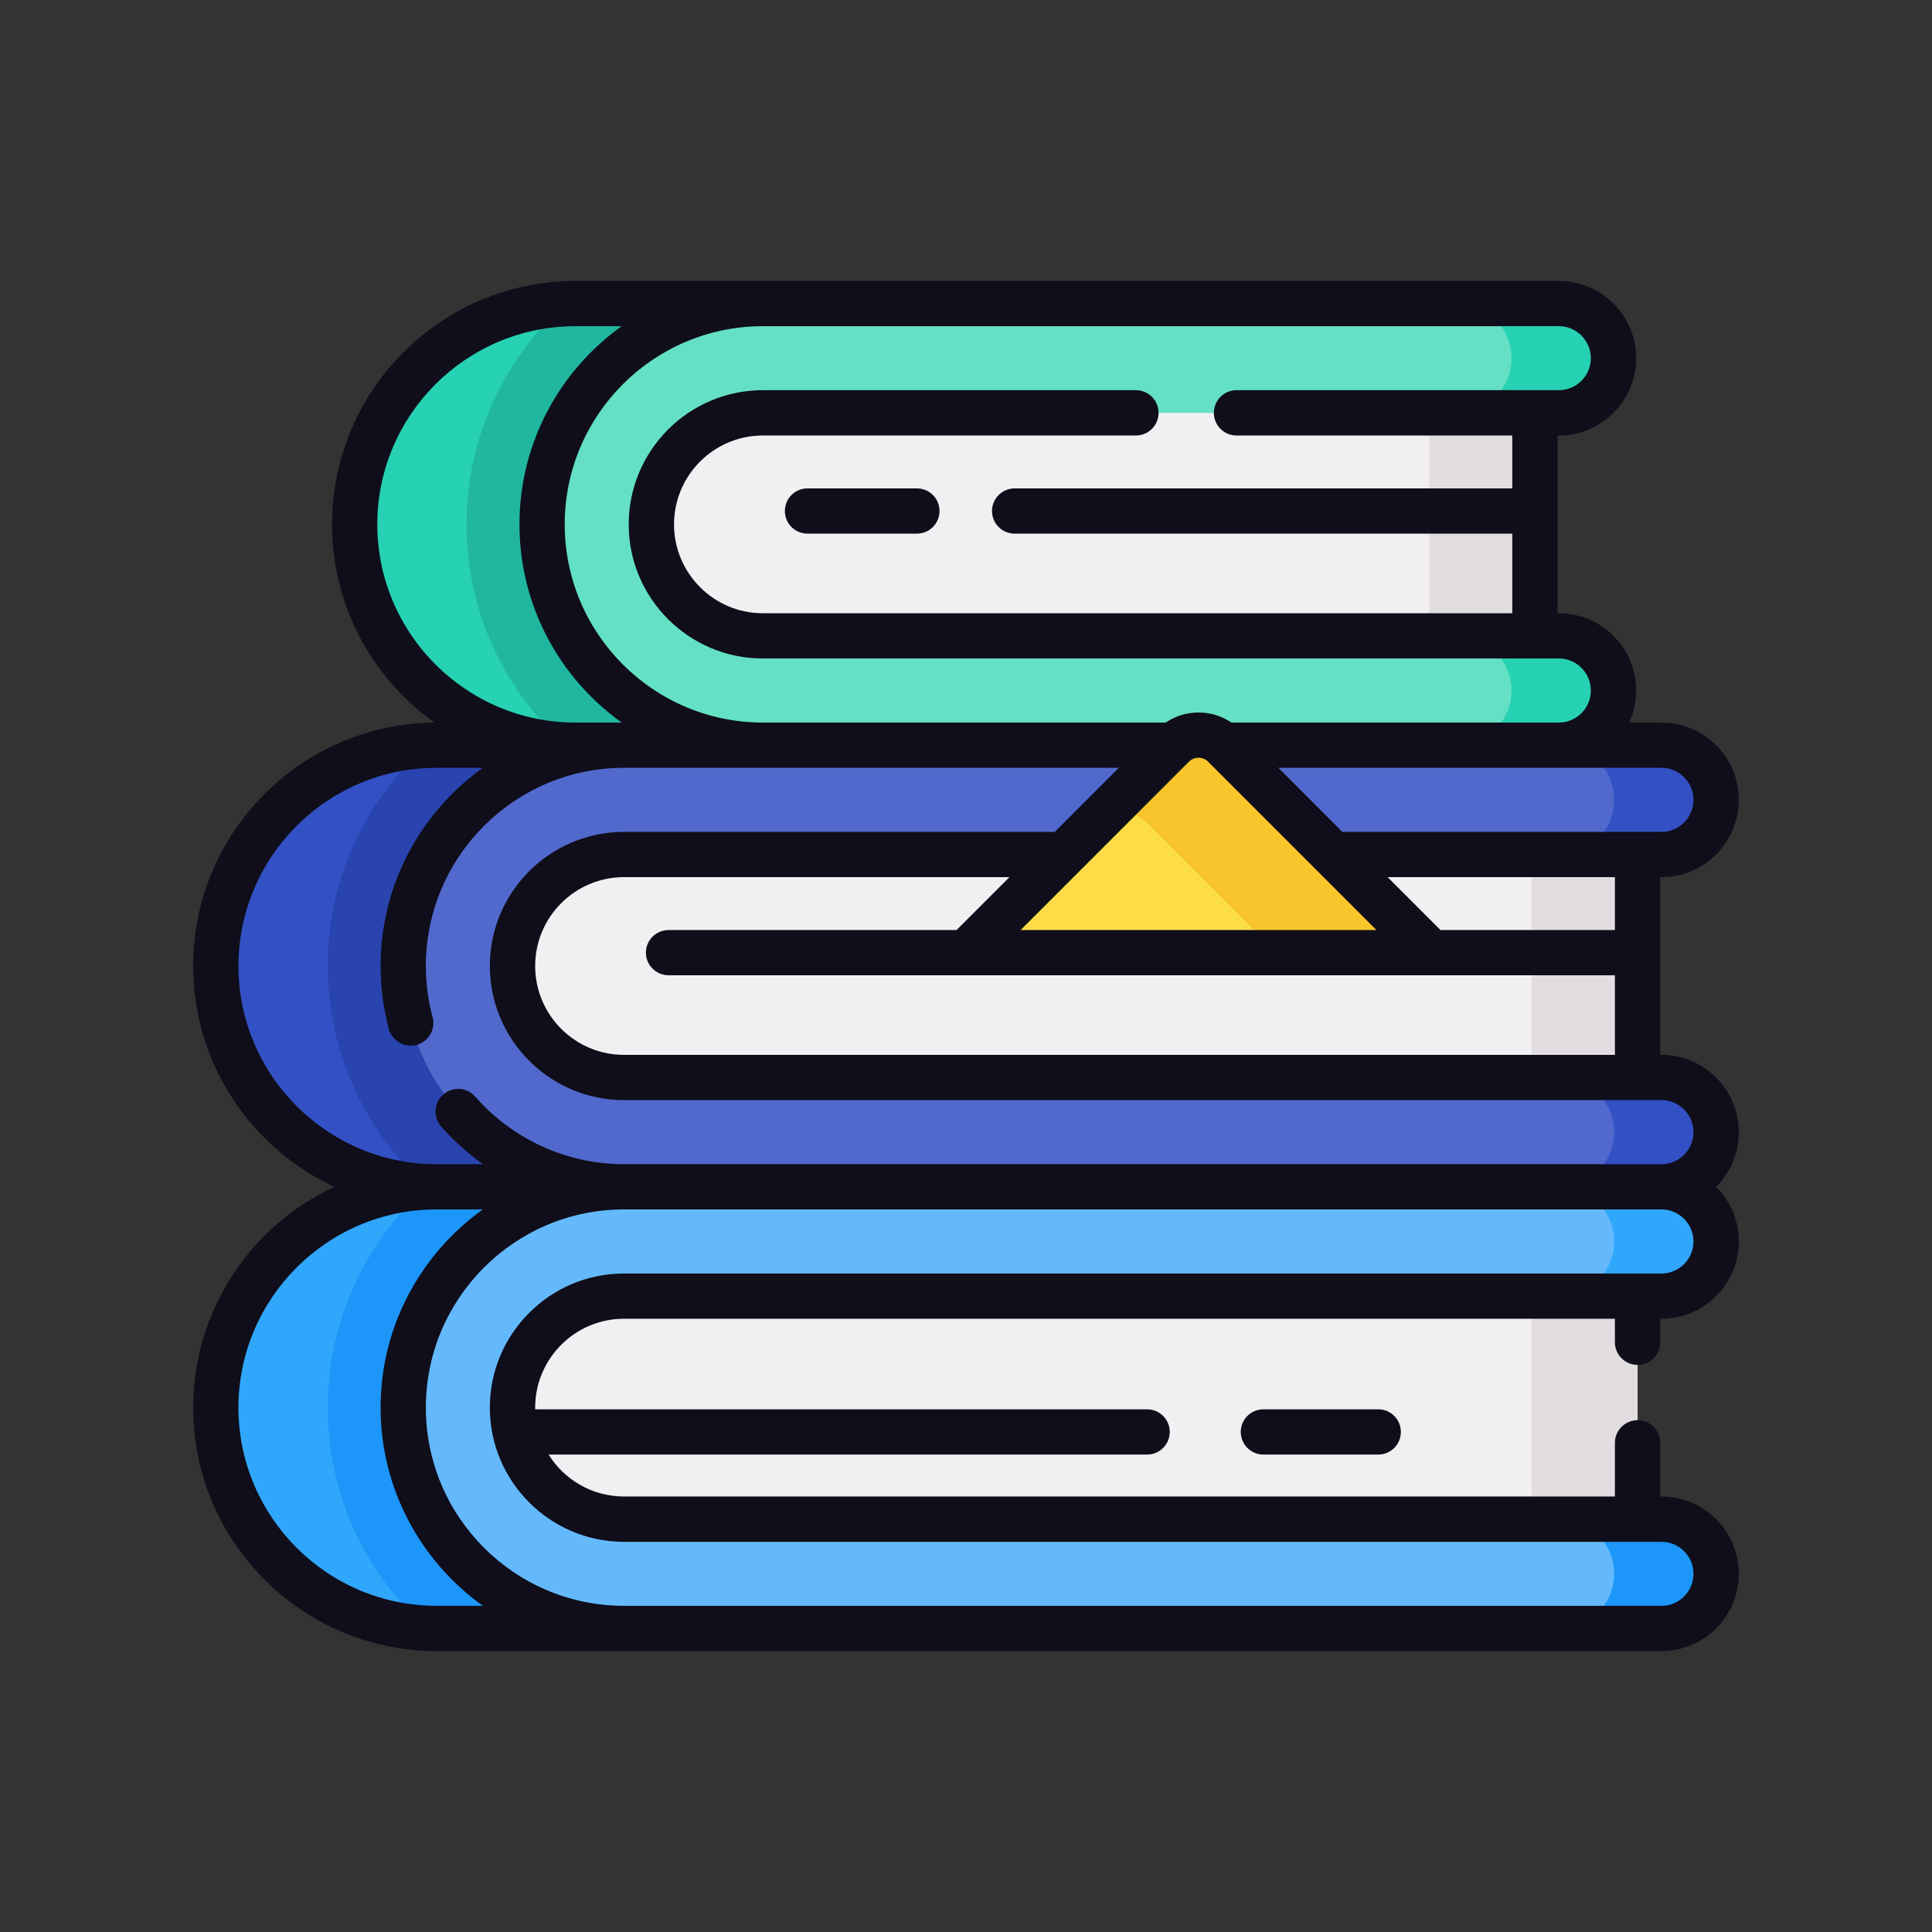 <svg width="24" height="24" viewBox="0 0 24 24" fill="none" xmlns="http://www.w3.org/2000/svg">
<rect x="0" y="0" width="24" height="24" fill="#333333" stroke="none"/>
<g clip-path="url(#clip0_28513_18500)">
<path d="M7.391 14.743H5.424C3.912 14.743 2.681 15.974 2.681 17.486C2.681 18.999 3.912 20.229 5.424 20.229H7.391V14.743Z" fill="#31A7FB"/>
<path d="M7.391 14.743V20.229H5.424C5.382 20.229 5.339 20.228 5.297 20.226C4.545 19.552 4.071 18.573 4.071 17.486C4.071 16.399 4.545 15.42 5.297 14.746C5.339 14.744 5.382 14.743 5.424 14.743H7.391Z" fill="#1C96F9"/>
<path d="M20.342 19.444H7.943C6.861 19.444 5.985 18.567 5.985 17.486C5.985 16.405 6.861 15.528 7.943 15.528H20.342V19.444Z" fill="#F2EFF2"/>
<path d="M19.027 15.528H20.343V19.444H19.027V15.528Z" fill="#E1DDE1"/>
<path d="M20.64 20.229H7.752C6.239 20.229 5.009 18.999 5.009 17.486C5.009 15.974 6.239 14.743 7.752 14.743H20.64C21.015 14.743 21.319 15.047 21.319 15.422C21.319 15.797 21.015 16.101 20.64 16.101H7.752C6.988 16.101 6.367 16.722 6.367 17.486C6.367 18.25 6.988 18.871 7.752 18.871H20.64C21.015 18.871 21.319 19.175 21.319 19.55C21.319 19.925 21.015 20.229 20.64 20.229Z" fill="#64B9FC"/>
<path d="M21.319 15.422C21.319 15.797 21.015 16.101 20.64 16.101H19.373C19.747 16.101 20.052 15.797 20.052 15.422C20.052 15.047 19.747 14.743 19.373 14.743H20.64C21.015 14.743 21.319 15.047 21.319 15.422Z" fill="#31A7FB"/>
<path d="M21.319 19.55C21.319 19.925 21.015 20.229 20.64 20.229H19.373C19.747 20.229 20.052 19.925 20.052 19.55C20.052 19.175 19.747 18.872 19.373 18.872H20.64C21.015 18.872 21.319 19.175 21.319 19.55Z" fill="#1C96F9"/>
<path d="M7.391 9.257H5.424C3.912 9.257 2.681 10.488 2.681 12C2.681 13.513 3.912 14.743 5.424 14.743H7.391V9.257Z" fill="#3351C5"/>
<path d="M7.391 9.257V14.743H5.424C5.382 14.743 5.339 14.742 5.297 14.74C4.545 14.066 4.071 13.087 4.071 12C4.071 10.913 4.545 9.934 5.297 9.26C5.339 9.258 5.382 9.257 5.424 9.257H7.391Z" fill="#2944AE"/>
<path d="M20.342 13.958H7.943C6.861 13.958 5.985 13.081 5.985 12C5.985 10.919 6.861 10.042 7.943 10.042H20.342V13.958Z" fill="#F2EFF2"/>
<path d="M19.027 10.042H20.343V13.958H19.027V10.042Z" fill="#E1DDE1"/>
<path d="M20.64 14.743H7.752C6.239 14.743 5.009 13.512 5.009 12C5.009 10.488 6.239 9.257 7.752 9.257H20.64C21.015 9.257 21.319 9.561 21.319 9.936C21.319 10.311 21.015 10.615 20.64 10.615H7.752C6.988 10.615 6.367 11.236 6.367 12C6.367 12.764 6.988 13.385 7.752 13.385H20.64C21.015 13.385 21.319 13.689 21.319 14.064C21.319 14.439 21.015 14.743 20.64 14.743Z" fill="#5169CD"/>
<path d="M21.319 9.936C21.319 10.311 21.015 10.615 20.64 10.615H19.373C19.747 10.615 20.052 10.311 20.052 9.936C20.052 9.561 19.747 9.257 19.373 9.257H20.64C21.015 9.257 21.319 9.561 21.319 9.936Z" fill="#3351C5"/>
<path d="M21.319 14.064C21.319 14.439 21.015 14.743 20.64 14.743H19.373C19.747 14.743 20.052 14.439 20.052 14.064C20.052 13.689 19.747 13.385 19.373 13.385H20.64C21.015 13.385 21.319 13.689 21.319 14.064Z" fill="#3351C5"/>
<path d="M9.116 3.771H7.149C5.637 3.771 4.406 5.001 4.406 6.514C4.406 8.026 5.637 9.257 7.149 9.257H9.116V3.771Z" fill="#27D1B3"/>
<path d="M9.116 3.771V9.257H7.149C7.107 9.257 7.064 9.256 7.022 9.254C6.27 8.58 5.796 7.601 5.796 6.514C5.796 5.427 6.27 4.448 7.022 3.774C7.064 3.772 7.107 3.771 7.149 3.771H9.116Z" fill="#20B69F"/>
<path d="M19.067 8.472H9.668C8.587 8.472 7.71 7.595 7.71 6.514C7.71 5.433 8.587 4.556 9.668 4.556H19.067V8.472Z" fill="#F2EFF2"/>
<path d="M17.752 4.556H19.068V8.472H17.752V4.556Z" fill="#E1DDE1"/>
<path d="M19.365 9.257H9.477C7.964 9.257 6.734 8.026 6.734 6.514C6.734 5.001 7.964 3.771 9.477 3.771H19.365C19.74 3.771 20.044 4.075 20.044 4.45C20.044 4.825 19.74 5.129 19.365 5.129H9.477C8.713 5.129 8.092 5.75 8.092 6.514C8.092 7.278 8.713 7.899 9.477 7.899H19.365C19.74 7.899 20.044 8.203 20.044 8.578C20.044 8.953 19.74 9.257 19.365 9.257Z" fill="#64E0C4"/>
<path d="M20.044 4.45C20.044 4.825 19.74 5.129 19.365 5.129H18.098C18.472 5.129 18.777 4.825 18.777 4.45C18.777 4.075 18.472 3.771 18.098 3.771H19.365C19.74 3.771 20.044 4.075 20.044 4.45Z" fill="#27D1B3"/>
<path d="M20.044 8.578C20.044 8.953 19.74 9.257 19.365 9.257H18.098C18.472 9.257 18.777 8.953 18.777 8.578C18.777 8.203 18.472 7.899 18.098 7.899H19.365C19.74 7.899 20.044 8.203 20.044 8.578Z" fill="#27D1B3"/>
<path d="M17.778 11.834L15.208 9.265C15.032 9.088 14.746 9.088 14.569 9.265L12 11.834H17.778Z" fill="#FDDD45"/>
<path d="M14.249 10.224L15.859 11.834H17.778L15.208 9.265C15.032 9.088 14.746 9.088 14.569 9.264L13.61 10.223C13.787 10.047 14.073 10.047 14.249 10.224Z" fill="#F8C52D"/>
<path d="M15.694 17.507C15.539 17.507 15.413 17.633 15.413 17.788C15.413 17.943 15.539 18.069 15.694 18.069H17.121C17.277 18.069 17.402 17.943 17.402 17.788C17.402 17.633 17.277 17.507 17.121 17.507H15.694Z" fill="#0F0E1A"/>
<path d="M21.6 14.064C21.6 13.535 21.169 13.104 20.64 13.104H20.624V10.896H20.64C21.169 10.896 21.6 10.465 21.6 9.936C21.6 9.406 21.169 8.976 20.64 8.976H20.238C20.294 8.854 20.325 8.72 20.325 8.578C20.325 8.049 19.894 7.618 19.365 7.618H19.349V5.41H19.365C19.894 5.41 20.325 4.979 20.325 4.45C20.325 3.92 19.894 3.49 19.365 3.49H7.149C5.482 3.49 4.125 4.846 4.125 6.514C4.125 7.529 4.628 8.428 5.397 8.976C3.742 8.991 2.4 10.342 2.4 12C2.4 13.214 3.119 14.262 4.153 14.743C3.119 15.224 2.4 16.273 2.4 17.486C2.4 19.154 3.757 20.51 5.424 20.51H20.64C21.169 20.51 21.6 20.08 21.6 19.55C21.6 19.021 21.169 18.59 20.64 18.59H20.624V17.924C20.624 17.768 20.498 17.642 20.343 17.642C20.187 17.642 20.061 17.768 20.061 17.924V18.59H7.752C7.357 18.59 7.01 18.382 6.815 18.069H14.25C14.405 18.069 14.531 17.943 14.531 17.788C14.531 17.633 14.405 17.507 14.25 17.507H6.648C6.648 17.5 6.648 17.493 6.648 17.486C6.648 16.877 7.143 16.382 7.752 16.382H20.061V16.674C20.061 16.829 20.187 16.955 20.342 16.955C20.498 16.955 20.624 16.829 20.624 16.674V16.382H20.64C21.169 16.382 21.6 15.951 21.6 15.422C21.6 15.157 21.492 14.917 21.318 14.743C21.492 14.569 21.6 14.329 21.6 14.064ZM7.752 13.104C7.143 13.104 6.648 12.609 6.648 12C6.648 11.391 7.143 10.896 7.752 10.896H12.54L11.883 11.553H8.306C8.15 11.553 8.024 11.679 8.024 11.834C8.024 11.989 8.15 12.115 8.306 12.115H20.061V13.104L7.752 13.104ZM14.768 9.463C14.8 9.431 14.843 9.413 14.889 9.413C14.934 9.413 14.977 9.431 15.009 9.463L17.099 11.553H12.679L14.768 9.463ZM20.061 11.553H17.894L17.237 10.896H20.061V11.553ZM21.037 9.936C21.037 10.155 20.859 10.334 20.64 10.334H16.696C16.689 10.334 16.683 10.334 16.676 10.335L15.88 9.538H20.64C20.859 9.538 21.037 9.717 21.037 9.936ZM19.365 4.052C19.584 4.052 19.762 4.23 19.762 4.45C19.762 4.669 19.584 4.847 19.365 4.847H15.36C15.205 4.847 15.079 4.973 15.079 5.129C15.079 5.284 15.205 5.41 15.36 5.41H18.786V6.067H12.604C12.449 6.067 12.323 6.193 12.323 6.348C12.323 6.503 12.449 6.629 12.604 6.629H18.786V7.618H9.477C8.868 7.618 8.373 7.123 8.373 6.514C8.373 5.905 8.868 5.41 9.477 5.41H14.111C14.266 5.41 14.392 5.284 14.392 5.129C14.392 4.973 14.266 4.847 14.111 4.847H9.477C8.558 4.847 7.81 5.595 7.81 6.514C7.81 7.433 8.558 8.18 9.477 8.18H19.365C19.584 8.18 19.762 8.359 19.762 8.578C19.762 8.797 19.584 8.976 19.365 8.976C19.364 8.976 19.364 8.976 19.364 8.976H15.316C15.31 8.976 15.305 8.976 15.299 8.977C15.179 8.895 15.037 8.851 14.889 8.851C14.741 8.851 14.6 8.895 14.48 8.976H9.478C9.478 8.976 9.477 8.976 9.477 8.976C8.119 8.976 7.015 7.871 7.015 6.514C7.015 5.156 8.119 4.052 9.477 4.052H19.365ZM4.687 6.514C4.687 5.156 5.792 4.052 7.149 4.052H7.723C6.955 4.601 6.453 5.5 6.453 6.514C6.453 7.528 6.955 8.427 7.723 8.976H7.149C5.792 8.976 4.687 7.871 4.687 6.514ZM2.962 12C2.962 10.643 4.067 9.538 5.424 9.538H5.998C5.23 10.087 4.728 10.986 4.728 12C4.728 12.263 4.762 12.526 4.83 12.781C4.864 12.906 4.978 12.989 5.102 12.989C5.126 12.989 5.15 12.986 5.175 12.98C5.325 12.94 5.414 12.786 5.374 12.635C5.318 12.428 5.29 12.214 5.29 12C5.29 10.643 6.394 9.538 7.752 9.538H13.898L13.103 10.334H7.752C6.833 10.334 6.085 11.081 6.085 12C6.085 12.919 6.833 13.666 7.752 13.666H20.64C20.859 13.666 21.037 13.845 21.037 14.064C21.037 14.283 20.859 14.462 20.64 14.462H7.752C7.045 14.462 6.371 14.156 5.903 13.622C5.8 13.506 5.622 13.494 5.506 13.597C5.389 13.699 5.378 13.877 5.48 13.994C5.636 14.171 5.81 14.327 5.999 14.462H5.424C4.067 14.462 2.962 13.357 2.962 12ZM5.424 19.948C4.067 19.948 2.962 18.844 2.962 17.486C2.962 16.129 4.067 15.024 5.424 15.024H5.998C5.23 15.573 4.728 16.472 4.728 17.486C4.728 18.5 5.23 19.399 5.998 19.948L5.424 19.948ZM20.64 15.82H7.752C6.833 15.82 6.085 16.567 6.085 17.486C6.085 18.405 6.833 19.153 7.752 19.153H20.64C20.859 19.153 21.037 19.331 21.037 19.55C21.037 19.77 20.859 19.948 20.64 19.948H7.752C6.394 19.948 5.29 18.844 5.29 17.486C5.29 16.129 6.394 15.024 7.752 15.024H20.64C20.859 15.024 21.037 15.203 21.037 15.422C21.037 15.641 20.859 15.82 20.64 15.82Z" fill="#0F0E1A"/>
<path d="M11.39 6.067H10.031C9.875 6.067 9.75 6.193 9.75 6.348C9.75 6.503 9.875 6.629 10.031 6.629H11.39C11.546 6.629 11.671 6.503 11.671 6.348C11.671 6.193 11.546 6.067 11.39 6.067Z" fill="#0F0E1A"/>
</g>
<defs>
<clipPath id="clip0_28513_18500">
<rect width="19.2" height="19.2" fill="white" transform="translate(2.4 2.4)"/>
</clipPath>
</defs>
</svg>
